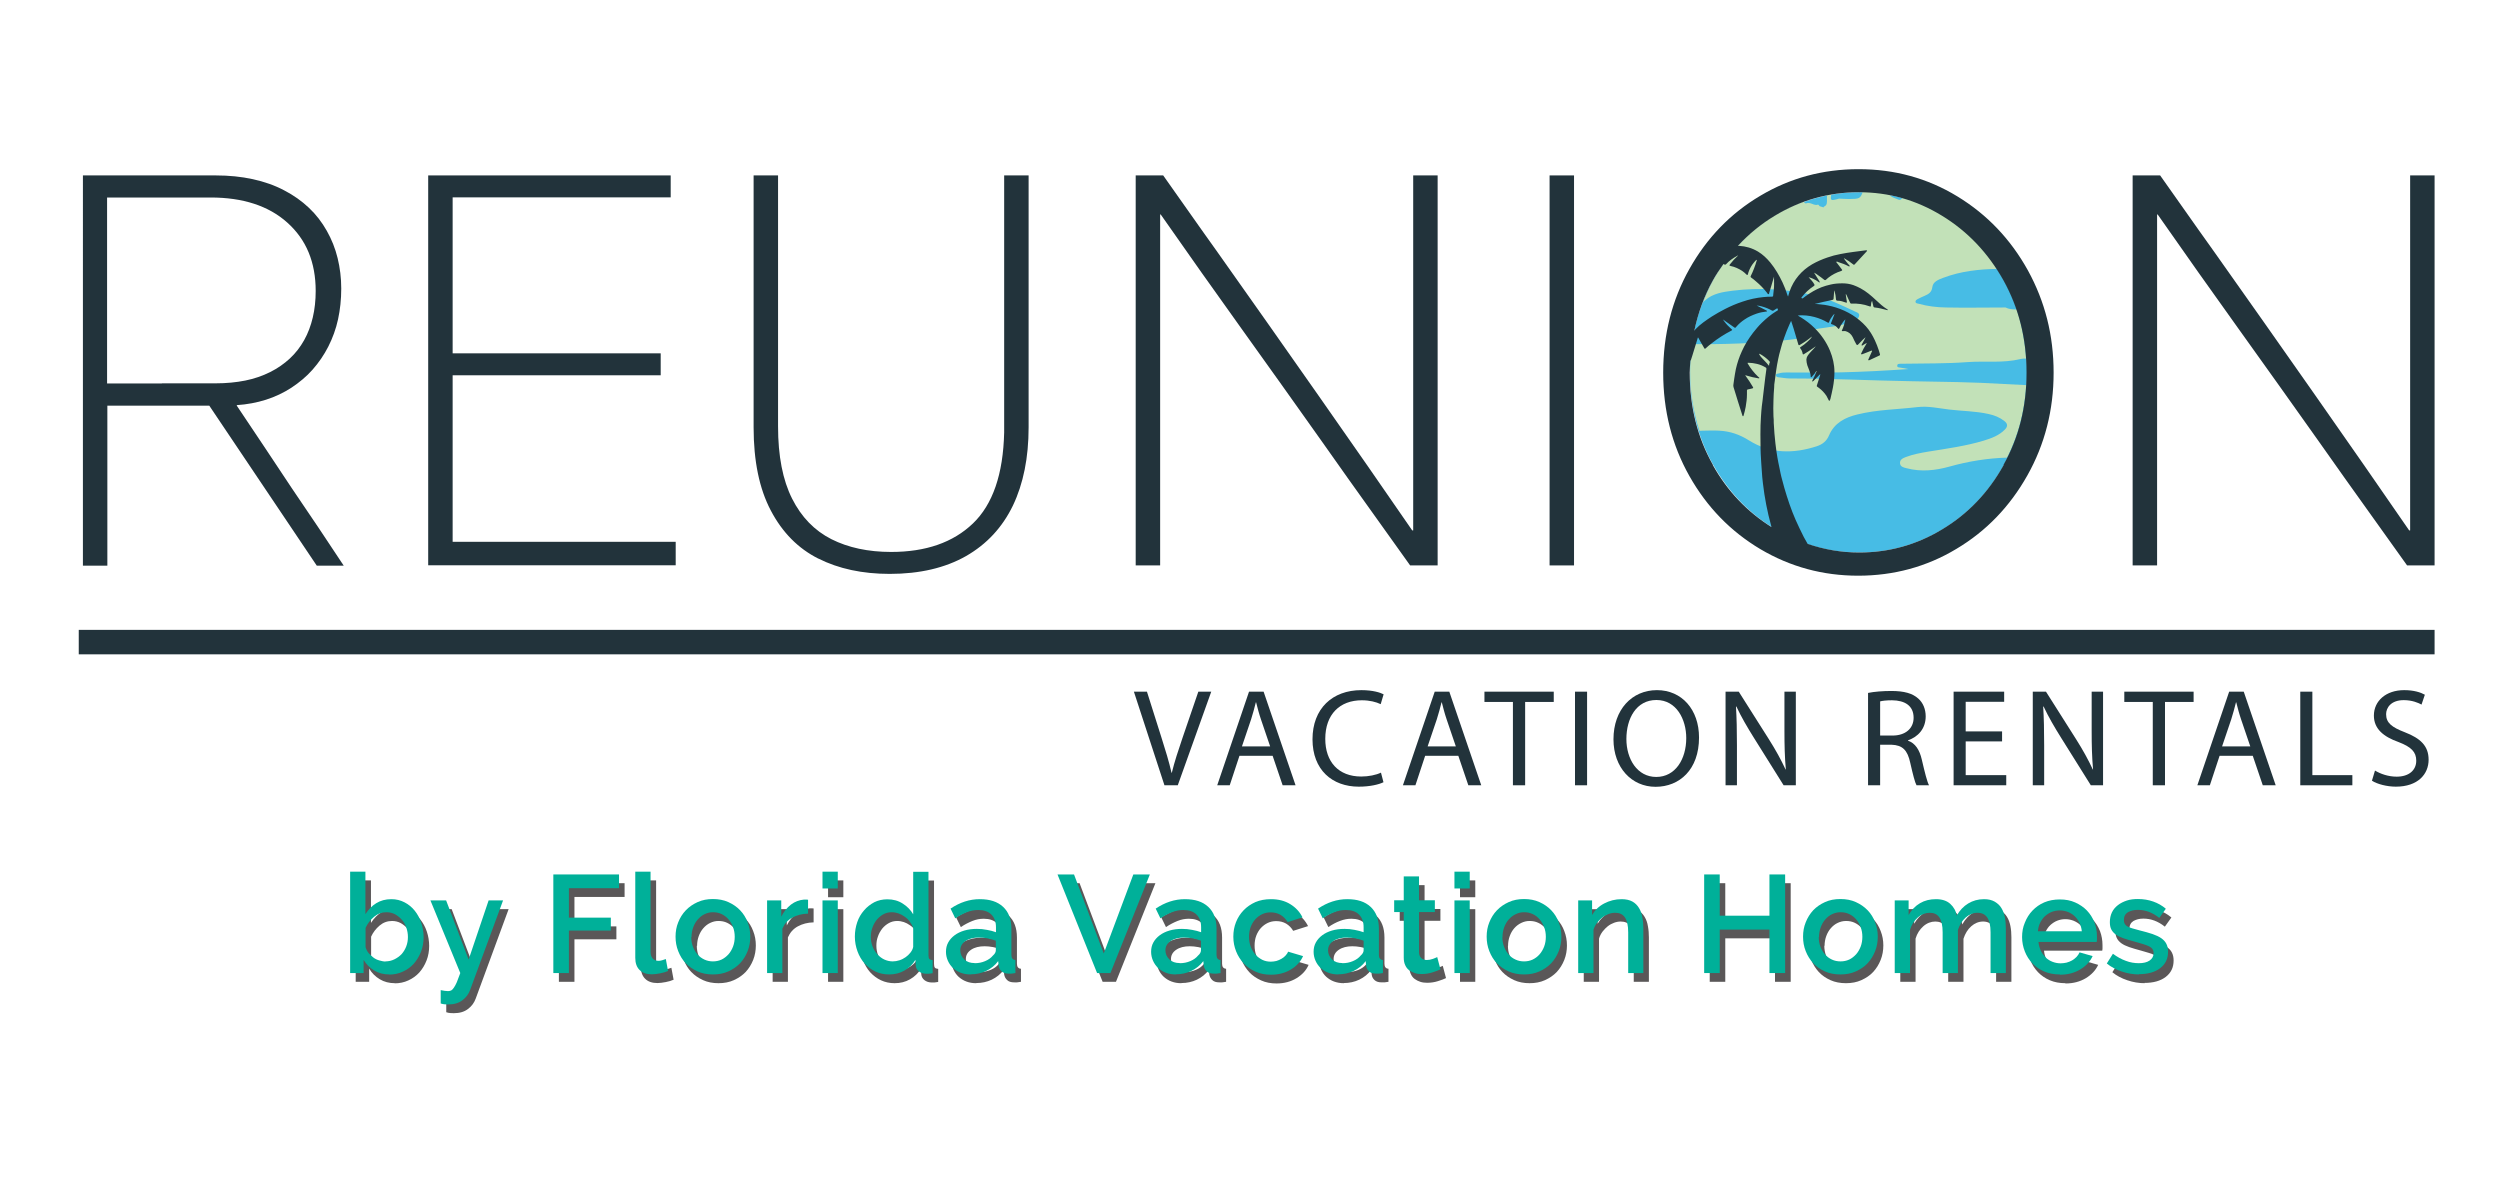 <?xml version="1.0" encoding="UTF-8"?>
<svg id="Layer_1" xmlns="http://www.w3.org/2000/svg" viewBox="0 0 180 86.4">
  <defs>
    <style>
      .cls-1 {
        fill: #00b099;
      }

      .cls-2 {
        fill: #47bce5;
      }

      .cls-3 {
        fill: #c2e1b8;
      }

      .cls-4 {
        fill: #231f20;
      }

      .cls-5 {
        fill: #22333b;
      }

      .cls-6 {
        opacity: .75;
      }
    </style>
  </defs>
  <g id="Reunion">
    <path class="cls-5" d="M5.95,12.63h9.58c.96,0,1.85.09,2.67.27s1.57.44,2.25.8c.68.35,1.27.77,1.79,1.26s.94,1.04,1.29,1.66c.35.62.61,1.27.78,1.97s.26,1.42.26,2.19-.08,1.52-.23,2.21-.39,1.35-.7,1.96c-.31.61-.69,1.16-1.13,1.66s-.95.92-1.52,1.3c-.57.37-1.18.66-1.84.87s-1.36.34-2.1.39v.04c.66.98,1.32,1.97,1.98,2.96s1.32,1.98,1.98,2.98c.67.98,1.32,1.94,1.94,2.87s1.22,1.83,1.8,2.71h-1.94l-3.87-5.76-3.87-5.76h-7.34v11.52h-1.76V12.63ZM11.66,27.6h3.87c.77,0,1.48-.07,2.13-.2s1.25-.34,1.79-.61c.54-.27,1.01-.6,1.42-.98s.75-.82,1.03-1.32c.28-.5.48-1.04.62-1.63s.21-1.23.21-1.91c0-1.03-.17-1.96-.51-2.78s-.85-1.53-1.53-2.14c-.68-.61-1.48-1.06-2.4-1.36s-1.96-.45-3.13-.45h-7.45v13.39h3.94Z"/>
    <path class="cls-5" d="M30.83,12.63h17.46v1.58h-15.7v11.23h14.98v1.58h-14.98v11.99h16.06v1.69h-17.82V12.63Z"/>
    <path class="cls-5" d="M58.92,40.22c-1.45-.73-2.59-1.88-3.42-3.46-.83-1.57-1.24-3.57-1.24-5.99V12.63h1.76v18.07c0,2.14.34,3.87,1.01,5.2s1.61,2.3,2.83,2.92c1.21.61,2.65.92,4.3.92,2.5,0,4.46-.68,5.89-2.05,1.43-1.37,2.18-3.55,2.25-6.55V12.63h1.76v18.14c0,2.18-.38,4.06-1.13,5.63-.76,1.57-1.88,2.78-3.38,3.64-1.5.85-3.33,1.28-5.49,1.28-1.97,0-3.68-.37-5.13-1.1Z"/>
    <path class="cls-5" d="M81.77,12.63h1.98c2.35,3.34,3.66,5.18,3.92,5.54,2.33,3.29,4.74,6.71,7.24,10.28,2.5,3.56,4.75,6.81,6.77,9.74h.07V12.63h1.76v28.08h-1.98c-1.44-2.02-2.51-3.51-3.2-4.48-.7-.97-1.74-2.44-3.13-4.41-1.92-2.71-3.85-5.42-5.8-8.14s-3.89-5.46-5.83-8.24h-.04v25.27h-1.76V12.63Z"/>
    <path class="cls-5" d="M111.57,12.63h1.76v28.08h-1.76V12.63Z"/>
    <path class="cls-2" d="M139.86,15.53c-1.85-1.13-3.84-1.69-5.98-1.69s-4.18.56-6.05,1.69-3.37,2.68-4.48,4.66c-1.12,1.98-1.67,4.19-1.67,6.64s.56,4.66,1.67,6.64c1.12,1.98,2.61,3.53,4.48,4.64s3.89,1.67,6.05,1.67,4.13-.56,5.98-1.67c1.85-1.12,3.32-2.66,4.43-4.64,1.1-1.98,1.66-4.19,1.66-6.64s-.55-4.66-1.66-6.64c-1.1-1.98-2.58-3.53-4.43-4.66Z"/>
    <path class="cls-3" d="M138.14,21.5c.13-.07.27-.13.41-.19.29-.13.53-.24.58-.65.05-.38.44-.53.79-.66,1.27-.48,2.59-.62,3.92-.64-1.04-1.62-2.35-2.93-3.95-3.91-.92-.56-1.88-.99-2.88-1.27,0,0,0,.02,0,.03-.18.21-.2.23-.48.1-.17-.08-.42-.12-.47-.32-.63-.12-1.27-.2-1.93-.21-.18.54-.27.54-1,.55-.24,0-.48-.02-.72-.03-.09.02-.17.06-.26.07-.21.04-.39.11-.31-.28,0-.04,0-.08,0-.12-.1.02-.2.04-.3.06,0,.11,0,.21,0,.32,0,.22.03.43-.22.53-.02.06-.05.07-.09.03-.07-.02-.14-.04-.21-.06h0s-.08-.08-.11-.12c-.3.12-.54-.21-.86-.09-.08.03-.14-.04-.18-.13-.68.26-1.36.55-2,.94-1.87,1.13-3.37,2.68-4.48,4.66-.31.54-.56,1.11-.78,1.68.04-.05.08-.1.15-.16.57-.51,1.3-.61,2-.7,1.97-.24,3.94-.12,5.87.34,1.03.24,1.98.72,2.93,1.16.12.06.32.1.3.29-.02.19-.18.31-.35.38-.81.35-1.69.43-2.55.56-.53.08-1.06.23-1.59.34.27.24.54.13.79.16,0,.04,0,.08,0,.12-.55.08-1.1.17-1.66.22-2.22.23-4.44.3-6.67.28-.08.64-.14,1.29-.14,1.96,0,1.52.24,2.94.67,4.28.07,0,.15-.01.22-.01.4,0,.8-.03,1.21,0,.78.04,1.47.28,2.12.69,1.56.98,3.21.98,4.9.43.4-.13.71-.37.88-.78.38-.9,1.17-1.3,2.05-1.51,1.42-.35,2.89-.36,4.33-.53.77-.09,1.53.09,2.29.18.94.11,1.89.11,2.82.32.42.09.8.24,1.14.51.23.18.26.38.03.61-.42.43-.96.62-1.5.79-1.32.4-2.68.58-4.03.8-.54.09-1.07.19-1.58.38-.21.08-.46.18-.44.45.01.25.25.31.46.36,1.05.28,2.09.17,3.12-.12,1.36-.38,2.73-.6,4.13-.64.81-1.59,1.27-3.33,1.38-5.22-.53-.02-1.06-.05-1.59-.08-2.21-.14-4.42-.16-6.63-.2-2.94-.05-5.87-.2-8.81-.2-.25,0-.51-.05-.76-.08-.11-.01-.23-.02-.23-.16,0-.12.13-.1.2-.12.17-.06.35-.07.53-.07,1.32,0,2.65.02,3.97-.01,1.61-.04,3.21-.12,4.82-.24-.19-.04-.37-.07-.56-.1-.1-.02-.24,0-.23-.15.01-.14.15-.12.25-.13.05,0,.09,0,.14,0,1.57-.03,3.14,0,4.7-.12,1.26-.09,2.53.09,3.78-.22.14-.03.28-.04.41-.03-.08-1.24-.3-2.42-.68-3.54-.02,0-.04,0-.06,0-.26,0-.51-.02-.74-.14-1.43,0-2.86.03-4.3,0-.66-.01-1.32-.09-1.96-.27-.08-.02-.2-.02-.22-.12-.03-.12.09-.18.18-.23Z"/>
    <path class="cls-5" d="M146.01,19.47c-1.24-2.24-2.93-4.02-5.08-5.33-2.15-1.31-4.52-1.96-7.11-1.96s-4.93.64-7.07,1.91c-2.15,1.27-3.85,3.03-5.11,5.27s-1.89,4.73-1.89,7.47.63,5.22,1.89,7.45c1.26,2.23,2.96,3.98,5.11,5.26,2.15,1.27,4.49,1.91,7.04,1.91s4.93-.64,7.07-1.93c2.15-1.28,3.85-3.05,5.11-5.29,1.26-2.24,1.89-4.71,1.89-7.4s-.62-5.12-1.85-7.36ZM124.15,19.04c.05.03.09.02.13-.02.23-.25.5-.44.8-.6.02-.01.04-.02.06-.03,0,.02,0,.03-.02.03-.21.19-.39.39-.56.61-.06.07-.05.1.04.12.3.06.58.19.83.35.12.08.22.17.32.27.05.05.08.04.1-.03.01-.05.02-.09.04-.14.09-.26.22-.5.4-.71.06-.07.11-.14.2-.19,0,.02,0,.03,0,.04-.06.21-.13.42-.21.62-.06.17-.14.33-.22.5-.03.05-.02.1.03.13.12.08.23.17.34.27.3.25.57.53.81.84.02.03.04.09.09.08.05,0,.05-.07.06-.11.11-.38.23-.76.34-1.15,0,.02,0,.05,0,.07,0,.3.02.6-.02.9-.02.12-.03.24-.04.36,0,.1-.02.11-.12.11-.19,0-.39.01-.58.03-.52.05-1.02.16-1.51.33-.43.14-.85.32-1.26.53-.32.17-.64.34-.95.54-.42.28-.83.55-1.18.92-.03.03-.05.07-.08.11.27-1.28.71-2.5,1.34-3.63.23-.42.49-.8.76-1.18.02,0,.04.02.06.03ZM123.33,33.47c-1.12-1.98-1.67-4.19-1.67-6.64,0-.3.03-.58.05-.87.03,0,.03-.03.04-.05.03-.09.06-.19.09-.28.13-.42.26-.85.39-1.27,0-.02,0-.05.03-.05.03,0,.03.03.04.05.13.23.27.47.4.7.03.06.06.07.11.02.14-.13.28-.25.43-.36.44-.35.91-.65,1.41-.91.08-.04.09-.06.01-.12-.19-.17-.37-.35-.52-.56-.03-.04-.06-.09-.09-.13.28.19.54.38.81.57.05.04.08.04.12,0,.01-.02.03-.03.04-.05.17-.2.37-.37.58-.51.27-.19.57-.32.88-.43.23-.08.46-.12.7-.15.02,0,.04,0,.05-.02,0-.03-.02-.04-.04-.05-.15-.08-.3-.15-.45-.23-.09-.04-.18-.09-.26-.13.12,0,.24.03.36.06.26.07.51.17.74.3.04.02.07.02.11,0,.06-.04.12-.08.19-.12.1-.06.1-.06.13.06,0,.03,0,.04-.02.05-.04.03-.09.05-.13.08-.37.23-.7.51-1.01.81-.23.22-.43.47-.63.72-.32.42-.6.86-.81,1.34-.19.41-.33.84-.43,1.28-.05.23-.08.47-.12.71-.02.12-.03.24-.05.36-.01.07-.02.14,0,.21.11.35.21.69.32,1.04.11.34.21.67.32,1.01,0,.02.01.05.04.06.04,0,.04-.03.05-.06.06-.2.11-.41.15-.62.05-.29.09-.59.09-.89,0-.1,0-.19,0-.29,0-.04.02-.06.06-.07.1-.02.21-.04.31-.07.09-.02.1-.04.05-.12-.16-.27-.33-.54-.52-.79,0-.01-.03-.02-.02-.04.04,0,.08.02.12.03.27.08.55.15.83.19.02,0,.05.01.06-.01.01-.03,0-.04-.03-.06-.02-.02-.04-.03-.06-.05-.29-.28-.54-.59-.74-.94-.03-.05-.02-.06.04-.06.21,0,.41.03.62.08.22.05.43.14.63.26.05.03.06.06.05.12-.03.2-.05.4-.08.59-.05.42-.1.84-.15,1.26-.03.27-.06.55-.1.82-.03.24-.04.48-.06.73-.03.43-.04.86-.04,1.29,0,.35,0,.7.01,1.04,0,.12,0,.24.01.35.03.42.04.84.08,1.26.02.29.04.59.08.88.06.52.14,1.04.24,1.55.1.5.21,1,.35,1.49.01.04.02.08.03.11-1.75-1.1-3.17-2.58-4.23-4.47ZM127.4,26.14c-.01.06-.03.12-.03.2-.07-.08-.12-.14-.17-.2-.13-.15-.28-.28-.41-.44-.05-.06-.09-.12-.12-.18,0-.01-.02-.03,0-.04.01-.02.03,0,.04,0,.25.14.48.31.68.52.04.04.04.09.03.14ZM144.27,33.47c-1.1,1.98-2.58,3.53-4.43,4.64-1.85,1.12-3.84,1.67-5.98,1.67-1.29,0-2.53-.22-3.71-.62-.09-.17-.19-.33-.28-.5-.21-.41-.4-.82-.59-1.24-.16-.37-.31-.75-.44-1.13-.13-.39-.26-.77-.37-1.17-.07-.26-.14-.52-.21-.78-.05-.18-.08-.37-.12-.56-.03-.16-.07-.32-.1-.48-.02-.13-.05-.25-.07-.38-.02-.15-.04-.3-.07-.45-.03-.18-.05-.37-.07-.55-.02-.24-.05-.47-.07-.71-.02-.25-.04-.51-.05-.76,0-.16,0-.31-.02-.47-.02-.39-.01-.77,0-1.16,0-.31.03-.61.05-.92,0-.15.01-.3.04-.44.04-.25.06-.51.1-.76.04-.28.09-.57.15-.85.04-.22.1-.43.16-.65.07-.3.17-.59.27-.88.11-.33.24-.64.38-.96.04-.08.08-.16.12-.26.02.08.04.13.06.18.08.25.16.49.23.74.08.26.15.52.23.78.02.06.05.07.1.04.23-.14.46-.28.67-.45.07-.06.15-.11.22-.16-.09.15-.21.27-.34.38-.15.14-.31.27-.49.38-.04.02-.05.05-.02.09.09.11.15.24.17.38.01.06.05.07.09.04.22-.14.45-.27.66-.43.06-.04.11-.08.17-.12,0,0,0,0,.01.01-.06.07-.12.14-.19.21-.14.15-.28.29-.39.46-.05.08-.07.16-.08.26,0,.14.03.28.07.42.09.27.24.52.24.81,0,.02,0,.03.02.04.02,0,.03,0,.05-.02.12-.13.24-.26.33-.42,0,0,0-.02.03-.01-.05.12-.09.25-.15.37-.05.11-.1.21-.16.32,0,.02-.03.04,0,.06.02.02.04,0,.06-.02,0,0,.02-.01.03-.02.14-.16.29-.29.43-.44.01-.01.02-.03.05-.03,0,.01,0,.02,0,.03-.07.21-.14.42-.2.63-.06.22-.11.17.09.31.22.16.41.36.56.59.06.1.1.21.16.31.01.02.02.04.05.03.03,0,.03-.02.04-.04,0-.03.02-.06.03-.09.06-.27.13-.54.18-.82.07-.37.11-.74.11-1.12,0-.53-.12-1.04-.32-1.53-.26-.62-.64-1.17-1.12-1.64-.29-.29-.61-.53-.96-.75-.08-.05-.16-.08-.23-.15.41-.03.8.01,1.18.11.34.09.66.22.96.4.06.03.09.02.11-.04.05-.16.14-.3.24-.43.04-.05.08-.11.14-.15,0,.03,0,.05-.02.08-.07.19-.14.38-.22.57-.02.05-.01.08.04.09.19.05.34.16.46.31.04.05.07.04.09-.01.06-.13.13-.26.21-.37.06-.1.14-.19.22-.27,0,.01,0,.02,0,.03-.05.25-.12.5-.23.73-.01.02-.03.04-.01.07.02.02.05.01.07.01.06,0,.13-.01.19,0,.24.07.41.22.52.44.08.17.15.34.25.5.05.08.07.08.14.02.11-.11.22-.23.33-.34.06-.06.13-.12.2-.18-.06.13-.12.25-.19.37-.03.05-.06.11-.09.16,0,.02-.02.04,0,.06.02.02.04,0,.06,0,.03-.01.05-.03.08-.05.07-.04.15-.09.22-.13,0,.04-.02.07-.04.1-.13.2-.24.41-.34.63-.01.02-.04.05-.01.08.03.03.06,0,.08,0,.21-.08.43-.16.64-.25.02,0,.04-.02.05,0,.02.02,0,.03,0,.05-.08.19-.16.37-.25.56-.01.02-.03.05,0,.07.02.03.05,0,.07,0,.24-.11.49-.23.73-.34.03-.01.04-.04.03-.08-.03-.09-.05-.18-.08-.27-.08-.25-.18-.5-.29-.74-.17-.36-.37-.7-.64-1-.29-.32-.62-.59-.98-.82-.37-.23-.77-.41-1.18-.54-.19-.06-.39-.11-.59-.15-.16-.03-.32-.06-.48-.07-.15-.01-.29-.04-.44-.03,0,0,0-.01,0-.01.41-.1.82-.2,1.23-.28.09-.02.11-.04.11-.13.01-.16.03-.32.04-.49,0-.02,0-.05,0-.07.02.02.02.04.03.05.05.19.09.38.1.58,0,.08.05.11.12.11.2,0,.39.06.58.13.02,0,.05.03.08,0,.02-.02,0-.05,0-.08-.02-.15-.05-.31-.07-.46,0-.03,0-.06,0-.08.02.02.03.04.04.06.09.19.18.39.27.58.02.04.05.07.1.06.44-.02.87.04,1.28.19.1.04.11.03.12-.08,0-.1.02-.21.08-.31.03.13.06.25.09.38.01.07.05.1.12.1.29.03.57.11.85.18.03,0,.06.03.07,0,.02-.03-.03-.04-.05-.06,0,0,0,0,0,0-.3-.18-.55-.42-.81-.66-.34-.32-.69-.62-1.1-.84-.17-.09-.34-.17-.51-.23-.26-.09-.52-.13-.79-.13-.29,0-.59.02-.87.09-.22.05-.43.11-.64.19-.41.16-.78.38-1.14.64-.07.05-.13.1-.2.15-.04.03-.07.01-.1-.01-.02-.02,0-.04.01-.06.25-.32.54-.59.88-.81.05-.04.06-.07.03-.12-.06-.1-.12-.2-.2-.28-.07-.07-.13-.15-.21-.23.12.03.21.06.3.1.16.07.31.16.44.26.02.01.03.03.05.02.02-.02,0-.04,0-.06,0-.01,0-.02-.01-.03-.08-.13-.16-.25-.24-.38-.05-.08-.1-.16-.15-.24.11.05.21.12.3.19.15.1.3.22.44.33.04.03.07.03.11,0,.05-.05.11-.1.17-.15.28-.22.59-.38.93-.49.09-.03.1-.06.04-.13-.1-.13-.21-.27-.31-.41-.03-.04-.09-.08-.07-.12.03-.04.09,0,.13.02.26.08.51.17.75.3.02.01.05.03.07,0,.02-.03,0-.05-.02-.07-.08-.08-.15-.17-.22-.26-.06-.08-.12-.15-.17-.24.01,0,.02,0,.02,0,.01,0,.03,0,.04.02.21.12.41.25.59.4.07.06.08.06.14,0,.28-.31.57-.61.85-.92.02-.02.04-.04.02-.06-.02-.03-.04-.02-.07-.02-.31.04-.62.08-.92.12-.31.04-.61.09-.92.15-.32.06-.63.14-.94.25-.38.13-.75.29-1.1.49-.37.22-.69.48-.97.81-.29.34-.5.72-.65,1.14-.04.12-.07.24-.11.37-.02-.03-.03-.06-.04-.09-.1-.32-.22-.63-.36-.93-.24-.5-.52-.99-.88-1.43-.26-.31-.54-.58-.89-.79-.42-.25-.87-.38-1.35-.41-.03,0-.06,0-.09,0,.78-.84,1.66-1.57,2.66-2.17,1.87-1.13,3.89-1.69,6.05-1.69s4.13.56,5.98,1.69c1.85,1.13,3.32,2.68,4.43,4.66,1.1,1.98,1.66,4.19,1.66,6.64s-.55,4.66-1.66,6.64Z"/>
    <path class="cls-5" d="M153.55,12.63h1.98c2.35,3.34,3.66,5.18,3.92,5.54,2.33,3.29,4.74,6.71,7.24,10.28,2.5,3.56,4.75,6.81,6.77,9.74h.07V12.63h1.76v28.08h-1.98c-1.44-2.02-2.51-3.51-3.2-4.48-.7-.97-1.74-2.44-3.13-4.41-1.92-2.71-3.85-5.42-5.8-8.14s-3.89-5.46-5.83-8.24h-.04v25.27h-1.76V12.63Z"/>
    <path id="Underline" class="cls-5" d="M5.67,47.11v-.88s0-.88,0-.88h84.81s84.81,0,84.81,0v.88s0,.88,0,.88h-84.81s-84.81,0-84.81,0Z"/>
  </g>
  <g id="Shadow" class="cls-6">
    <path class="cls-4" d="M28.43,70.79c-.4,0-.76-.09-1.08-.28-.32-.19-.58-.45-.77-.77v.95h-.97v-7.3h1.1v3.06c.21-.33.47-.6.78-.79s.67-.29,1.09-.29c.35,0,.66.08.95.23.29.15.53.35.73.6.2.25.36.54.47.87.11.33.17.67.17,1.04s-.06.72-.19,1.05c-.13.33-.3.61-.52.86-.22.24-.48.43-.79.57-.3.14-.63.21-.98.21ZM28.14,69.85c.24,0,.46-.05.66-.15.2-.1.37-.22.52-.38.14-.16.25-.34.33-.55.08-.21.12-.43.12-.67s-.04-.46-.11-.67-.18-.41-.32-.57-.3-.29-.49-.4c-.19-.1-.4-.15-.62-.15-.34,0-.64.11-.9.33-.26.22-.47.49-.61.8v1.38c.04.15.11.29.21.42.1.12.22.23.35.33s.28.17.43.21.3.08.44.08Z"/>
    <path class="cls-4" d="M32.13,71.92c.1.02.2.04.29.05.1.01.18.02.24.02.09,0,.16-.02.23-.05.06-.04.13-.1.19-.2.07-.09.13-.22.21-.39.07-.17.15-.39.25-.66l-2.15-5.23h1.13l1.62,4.26,1.44-4.26h1.04l-2.37,6.44c-.11.3-.29.55-.56.75-.26.2-.6.3-1.02.3-.08,0-.16,0-.25-.01-.09,0-.18-.03-.29-.06v-.96Z"/>
    <path class="cls-4" d="M40.24,70.69v-7.1h4.73v.99h-3.61v2.12h3.02v.93h-3.02v3.06h-1.12Z"/>
    <path class="cls-4" d="M46.14,63.39h1.1v5.79c0,.19.05.34.15.46.1.11.24.17.42.17.07,0,.16-.01.26-.04.1-.03.19-.06.27-.09l.16.86c-.16.07-.35.13-.57.17-.22.04-.42.07-.59.07-.38,0-.68-.1-.89-.31-.21-.21-.31-.5-.31-.88v-6.19Z"/>
    <path class="cls-4" d="M51.73,70.79c-.41,0-.78-.07-1.11-.22s-.61-.34-.85-.59-.41-.54-.54-.87c-.13-.33-.19-.67-.19-1.04s.06-.71.19-1.03c.13-.33.31-.62.55-.87.24-.25.52-.44.85-.59.33-.15.7-.22,1.1-.22s.78.07,1.11.22c.33.15.61.34.85.59.24.25.42.54.54.87.13.33.19.67.19,1.03s-.06.71-.19,1.04c-.13.33-.31.62-.54.87-.24.25-.52.44-.85.59-.33.15-.7.22-1.11.22ZM50.17,68.09c0,.25.04.49.12.7.08.21.19.4.33.56.14.16.31.28.5.37.19.09.4.13.61.13s.43-.04.62-.13c.19-.09.35-.22.5-.38.14-.16.25-.35.33-.56.08-.21.12-.45.12-.7s-.04-.48-.12-.69c-.08-.22-.19-.41-.33-.57-.14-.16-.31-.29-.5-.38s-.4-.13-.62-.13-.41.05-.6.14c-.19.09-.35.22-.49.38-.14.16-.25.35-.33.57-.08.22-.12.45-.12.7Z"/>
    <path class="cls-4" d="M58.58,66.41c-.43.01-.81.11-1.14.29-.33.18-.56.45-.71.79v3.2h-1.1v-5.23h1.02v1.17c.18-.36.42-.65.7-.87.29-.22.6-.33.94-.36h.17s.08,0,.12.01v.99Z"/>
    <path class="cls-4" d="M59.62,64.6v-1.21h1.1v1.21h-1.1ZM59.62,70.69v-5.23h1.1v5.23h-1.1Z"/>
    <path class="cls-4" d="M64.41,70.79c-.35,0-.68-.07-.98-.21-.3-.14-.56-.34-.78-.58-.22-.25-.39-.54-.51-.87-.12-.33-.19-.68-.19-1.06s.06-.71.17-1.04.28-.61.49-.85c.21-.25.46-.44.74-.59.28-.14.6-.21.94-.21.42,0,.79.1,1.11.31.32.2.57.46.75.77v-3.06h1.1v6c0,.13.02.22.06.27.04.05.12.08.24.09v.94c-.11.02-.21.03-.28.04-.07,0-.13,0-.17,0-.22,0-.4-.06-.54-.17s-.22-.26-.23-.44l-.02-.39c-.19.33-.46.58-.79.77s-.7.28-1.11.28ZM64.68,69.85c.16,0,.32-.03.48-.08s.31-.13.44-.22c.13-.09.25-.2.35-.33.1-.13.17-.26.2-.41v-1.37c-.06-.17-.15-.32-.25-.46s-.23-.26-.38-.36c-.14-.1-.29-.18-.44-.23-.16-.05-.31-.08-.48-.08-.22,0-.42.05-.6.15-.18.1-.34.23-.48.4-.13.17-.24.36-.31.57-.08.21-.11.43-.11.66,0,.24.04.47.12.68.08.21.2.4.34.56.15.16.31.29.5.38.19.09.4.14.62.14Z"/>
    <path class="cls-4" d="M70.28,70.79c-.25,0-.49-.04-.7-.12-.22-.08-.4-.2-.56-.34-.16-.15-.28-.32-.37-.52-.09-.2-.14-.42-.14-.65,0-.25.05-.47.16-.67s.26-.37.46-.52c.2-.15.43-.26.7-.34s.57-.12.9-.12c.25,0,.49.02.73.07.24.04.46.1.65.17v-.36c0-.39-.11-.69-.33-.91-.22-.22-.54-.33-.95-.33-.28,0-.55.05-.82.16s-.55.25-.83.44l-.34-.7c.67-.45,1.37-.68,2.1-.68s1.28.18,1.68.55c.4.37.6.89.6,1.58v1.89c0,.23.1.35.29.36v.94c-.11.02-.2.03-.27.04s-.15,0-.23,0c-.21,0-.38-.05-.49-.16-.12-.11-.19-.24-.22-.41l-.03-.33c-.23.31-.52.54-.87.71-.34.16-.71.24-1.1.24ZM70.58,69.98c.27,0,.52-.05.75-.15.24-.1.42-.23.56-.4.14-.12.21-.25.21-.38v-.69c-.19-.07-.39-.13-.6-.17s-.42-.06-.61-.06c-.39,0-.72.08-.97.25s-.38.39-.38.67c0,.26.1.48.29.66s.44.26.74.26Z"/>
    <path class="cls-4" d="M77.73,63.59l2.14,5.69,2.13-5.69h1.19l-2.84,7.1h-.96l-2.85-7.1h1.19Z"/>
    <path class="cls-4" d="M85.05,70.79c-.25,0-.49-.04-.7-.12-.22-.08-.4-.2-.56-.34-.16-.15-.28-.32-.37-.52-.09-.2-.14-.42-.14-.65,0-.25.05-.47.16-.67s.26-.37.46-.52c.2-.15.43-.26.7-.34s.57-.12.9-.12c.25,0,.49.02.73.07.24.04.46.1.65.17v-.36c0-.39-.11-.69-.33-.91-.22-.22-.54-.33-.95-.33-.28,0-.55.05-.82.16s-.55.25-.83.44l-.34-.7c.67-.45,1.37-.68,2.1-.68s1.28.18,1.68.55c.4.37.6.89.6,1.58v1.89c0,.23.1.35.29.36v.94c-.11.02-.2.03-.27.04s-.15,0-.23,0c-.21,0-.38-.05-.49-.16-.12-.11-.19-.24-.22-.41l-.03-.33c-.23.31-.52.54-.87.71-.34.16-.71.24-1.1.24ZM85.35,69.98c.27,0,.52-.05.75-.15.24-.1.42-.23.56-.4.14-.12.21-.25.21-.38v-.69c-.19-.07-.39-.13-.6-.17s-.42-.06-.61-.06c-.39,0-.72.08-.97.25s-.38.39-.38.67c0,.26.1.48.29.66s.44.26.74.26Z"/>
    <path class="cls-4" d="M89.2,68.07c0-.37.06-.71.19-1.04.13-.33.31-.61.55-.86.24-.25.52-.44.85-.59.33-.14.71-.21,1.12-.21.54,0,1,.12,1.39.36.39.24.68.55.88.95l-1.07.34c-.13-.22-.3-.39-.51-.52-.21-.12-.45-.18-.71-.18-.22,0-.42.04-.61.13s-.35.21-.5.37c-.14.16-.25.34-.33.55-.08.21-.12.45-.12.71s.04.49.12.71c.08.22.2.41.34.57.14.16.31.28.5.38.19.09.39.13.61.13.13,0,.27-.02.4-.05.13-.04.25-.09.37-.16s.21-.14.29-.23c.08-.09.15-.18.18-.28l1.08.32c-.17.39-.46.71-.87.96-.41.25-.89.38-1.44.38-.41,0-.78-.07-1.11-.22s-.62-.34-.85-.59-.42-.54-.55-.87c-.13-.33-.2-.67-.2-1.04Z"/>
    <path class="cls-4" d="M96.76,70.79c-.25,0-.49-.04-.71-.12-.22-.08-.4-.2-.56-.34-.16-.15-.28-.32-.37-.52-.09-.2-.14-.42-.14-.65,0-.25.05-.47.16-.67s.26-.37.46-.52c.2-.15.43-.26.7-.34.27-.08.57-.12.9-.12.25,0,.49.02.73.07s.46.1.65.17v-.36c0-.39-.11-.69-.33-.91-.22-.22-.54-.33-.95-.33-.28,0-.55.05-.83.16-.27.1-.55.25-.83.44l-.34-.7c.67-.45,1.37-.68,2.1-.68s1.28.18,1.68.55c.4.37.6.89.6,1.58v1.89c0,.23.1.35.29.36v.94c-.11.02-.2.03-.28.04-.08,0-.15,0-.22,0-.21,0-.38-.05-.5-.16-.12-.11-.19-.24-.21-.41l-.03-.33c-.23.31-.52.54-.87.71-.34.16-.71.24-1.1.24ZM97.06,69.98c.27,0,.52-.05.75-.15.24-.1.42-.23.56-.4.14-.12.21-.25.21-.38v-.69c-.19-.07-.39-.13-.6-.17s-.42-.06-.61-.06c-.39,0-.72.08-.97.25s-.38.39-.38.67c0,.26.1.48.29.66s.44.26.74.26Z"/>
    <path class="cls-4" d="M104.12,70.42c-.14.07-.33.14-.58.22-.25.08-.51.12-.79.12-.17,0-.34-.02-.49-.07-.15-.05-.29-.12-.41-.21-.12-.09-.21-.21-.28-.37-.07-.15-.1-.33-.1-.54v-3.27h-.69v-.85h.69v-1.72h1.1v1.72h1.14v.85h-1.14v2.92c.01.19.07.32.18.41.1.08.23.12.38.12s.3-.03.44-.08c.14-.05.24-.1.31-.13l.23.87Z"/>
    <path class="cls-4" d="M105.12,64.6v-1.21h1.1v1.21h-1.1ZM105.12,70.69v-5.23h1.1v5.23h-1.1Z"/>
    <path class="cls-4" d="M110.13,70.79c-.41,0-.78-.07-1.11-.22s-.61-.34-.85-.59-.41-.54-.54-.87c-.13-.33-.19-.67-.19-1.04s.06-.71.19-1.03c.13-.33.31-.62.55-.87.24-.25.52-.44.85-.59s.7-.22,1.1-.22.78.07,1.11.22.61.34.85.59c.24.25.42.54.54.87.13.33.19.67.19,1.03s-.06.71-.19,1.04c-.13.33-.31.62-.54.87-.24.25-.52.44-.85.59s-.7.22-1.11.22ZM108.57,68.09c0,.25.04.49.12.7.08.21.19.4.33.56.14.16.3.28.5.37.19.09.39.13.61.13s.43-.04.62-.13c.19-.09.36-.22.5-.38.14-.16.25-.35.33-.56.08-.21.12-.45.12-.7s-.04-.48-.12-.69-.19-.41-.33-.57-.3-.29-.5-.38c-.19-.09-.39-.13-.62-.13s-.41.05-.6.14c-.19.09-.36.22-.5.38-.14.16-.25.35-.33.57s-.12.45-.12.7Z"/>
    <path class="cls-4" d="M118.73,70.69h-1.1v-2.93c0-.49-.08-.85-.24-1.08s-.39-.33-.7-.33c-.16,0-.32.03-.48.09s-.31.14-.45.25-.26.24-.38.39c-.11.15-.2.32-.25.5v3.11h-1.1v-5.23h1v1.05c.2-.35.49-.63.87-.83.38-.2.8-.31,1.26-.31.31,0,.57.06.77.17.2.11.36.27.48.47.12.2.2.42.24.68.05.26.07.53.07.81v3.19Z"/>
    <path class="cls-4" d="M128.93,63.59v7.1h-1.13v-3.13h-3.58v3.13h-1.12v-7.1h1.12v2.97h3.58v-2.97h1.13Z"/>
    <path class="cls-4" d="M132.91,70.79c-.41,0-.79-.07-1.12-.22s-.61-.34-.84-.59-.41-.54-.54-.87-.19-.67-.19-1.04.06-.71.19-1.03c.13-.33.31-.62.54-.87.24-.25.52-.44.85-.59.33-.15.7-.22,1.11-.22s.78.07,1.11.22c.33.15.61.34.85.59.24.25.42.54.54.87.13.33.19.67.19,1.03s-.06.71-.19,1.04-.31.62-.54.87-.52.44-.85.59c-.33.15-.7.22-1.11.22ZM131.35,68.09c0,.25.04.49.12.7.08.21.19.4.33.56.14.16.31.28.5.37.19.09.4.13.62.13s.42-.04.62-.13c.19-.09.35-.22.5-.38.14-.16.25-.35.33-.56.08-.21.12-.45.12-.7s-.04-.48-.12-.69c-.08-.22-.19-.41-.33-.57-.14-.16-.31-.29-.5-.38-.19-.09-.4-.13-.62-.13s-.42.05-.61.14c-.19.09-.35.22-.49.38-.14.16-.25.35-.33.57-.08.22-.12.45-.12.7Z"/>
    <path class="cls-4" d="M144.82,70.69h-1.1v-2.93c0-.49-.08-.84-.24-1.07s-.39-.34-.7-.34-.6.12-.85.34c-.26.23-.44.53-.56.9v3.1h-1.1v-2.93c0-.49-.08-.85-.24-1.08s-.39-.33-.69-.33-.6.11-.86.34-.45.52-.56.89v3.11h-1.1v-5.23h1v1.05c.21-.37.48-.65.82-.85.34-.2.72-.29,1.15-.29s.78.11,1.03.34c.25.23.41.51.46.85.22-.39.5-.68.83-.88.33-.2.71-.31,1.14-.31.31,0,.56.06.77.18.2.12.37.27.48.46.12.19.2.42.25.67.05.26.07.53.07.81v3.19Z"/>
    <path class="cls-4" d="M148.7,70.79c-.41,0-.78-.07-1.11-.21-.33-.14-.62-.34-.85-.58-.24-.25-.42-.53-.55-.86-.13-.33-.2-.67-.2-1.04s.06-.72.2-1.04c.13-.33.31-.62.55-.87.24-.25.52-.45.85-.59.33-.14.71-.21,1.12-.21s.78.07,1.11.22.61.34.84.58.41.53.54.85c.12.32.18.66.18,1.01,0,.08,0,.16,0,.23,0,.07-.01.13-.02.17h-4.19c.02.23.08.44.17.63s.21.35.35.49.31.24.49.31c.18.07.38.11.58.11.15,0,.29-.02.43-.05.14-.04.28-.09.4-.16.12-.07.23-.16.32-.25.09-.1.17-.21.22-.33l.94.27c-.18.39-.48.71-.89.96-.42.25-.9.38-1.46.38ZM150.29,67.68c-.02-.22-.08-.42-.17-.61s-.21-.34-.34-.47-.3-.23-.49-.31c-.19-.07-.38-.11-.59-.11s-.4.04-.58.11c-.18.07-.34.18-.49.31-.14.13-.25.29-.34.47s-.14.39-.16.61h3.16Z"/>
    <path class="cls-4" d="M154.42,70.79c-.42,0-.84-.07-1.25-.21-.42-.14-.78-.33-1.08-.58l.44-.7c.31.23.62.4.93.51.31.12.62.17.94.17s.58-.06.77-.19c.19-.13.29-.31.29-.54,0-.22-.11-.38-.32-.48-.21-.1-.55-.21-1-.33-.33-.09-.61-.17-.84-.25s-.42-.17-.57-.28c-.15-.11-.25-.23-.32-.37-.07-.14-.1-.31-.1-.51,0-.27.05-.5.15-.71.1-.21.25-.38.43-.52.18-.14.4-.25.64-.33s.51-.11.8-.11c.39,0,.76.06,1.1.18s.64.29.91.52l-.47.66c-.49-.39-1-.58-1.55-.58-.28,0-.51.06-.71.17-.19.12-.29.3-.29.56,0,.11.02.2.06.27s.1.14.19.19c.09.05.21.1.35.14.14.04.32.09.54.15.35.09.66.17.92.26.26.09.47.19.63.3.17.12.29.25.37.41s.12.34.12.57c0,.5-.19.89-.57,1.18s-.89.43-1.54.43Z"/>
  </g>
  <g id="By_Florida_Vacation_Homes">
    <path class="cls-1" d="M28.03,70.16c-.4,0-.76-.09-1.08-.28-.32-.19-.58-.45-.77-.77v.95h-.97v-7.3h1.1v3.06c.21-.33.47-.6.78-.79s.67-.29,1.09-.29c.35,0,.66.08.95.23.29.15.53.35.73.6.2.25.36.54.47.87.11.33.17.67.17,1.04s-.06.72-.19,1.05c-.13.33-.3.61-.52.86-.22.24-.48.43-.79.57-.3.14-.63.21-.98.21ZM27.74,69.22c.24,0,.46-.05.66-.15.2-.1.37-.22.52-.38.14-.16.25-.34.33-.55.08-.21.12-.43.12-.67s-.04-.46-.11-.67-.18-.41-.32-.57-.3-.29-.49-.4c-.19-.1-.4-.15-.62-.15-.34,0-.64.11-.9.33-.26.22-.47.49-.61.8v1.38c.04.15.11.29.21.42.1.12.22.23.35.33s.28.17.43.21.3.08.44.08Z"/>
    <path class="cls-1" d="M31.73,71.29c.1.02.2.04.29.05.1.01.18.02.24.02.09,0,.16-.02.23-.05.06-.04.13-.1.19-.2.07-.09.13-.22.21-.39.07-.17.15-.39.25-.66l-2.15-5.23h1.13l1.62,4.26,1.44-4.26h1.04l-2.37,6.44c-.11.3-.29.55-.56.75-.26.2-.6.3-1.02.3-.08,0-.16,0-.25-.01-.09,0-.18-.03-.29-.06v-.96Z"/>
    <path class="cls-1" d="M39.84,70.06v-7.1h4.73v.99h-3.61v2.12h3.02v.93h-3.02v3.06h-1.12Z"/>
    <path class="cls-1" d="M45.74,62.76h1.1v5.79c0,.19.05.34.15.46.1.11.24.17.42.17.07,0,.16-.01.26-.04.1-.03.19-.06.27-.09l.16.86c-.16.07-.35.13-.57.17-.22.04-.42.07-.59.07-.38,0-.68-.1-.89-.31-.21-.21-.31-.5-.31-.88v-6.19Z"/>
    <path class="cls-1" d="M51.33,70.16c-.41,0-.78-.07-1.11-.22s-.61-.34-.85-.59-.41-.54-.54-.87c-.13-.33-.19-.67-.19-1.04s.06-.71.19-1.03c.13-.33.31-.62.55-.87.24-.25.52-.44.85-.59.33-.15.7-.22,1.1-.22s.78.07,1.11.22c.33.15.61.34.85.59.24.25.42.54.54.87.13.33.19.67.19,1.03s-.06.71-.19,1.04c-.13.33-.31.62-.54.87-.24.25-.52.44-.85.59-.33.15-.7.22-1.11.22ZM49.77,67.46c0,.25.04.49.12.7.08.21.19.4.33.56.14.16.31.28.5.37.19.09.4.13.61.13s.43-.04.62-.13c.19-.09.35-.22.5-.38.14-.16.25-.35.33-.56.08-.21.12-.45.12-.7s-.04-.48-.12-.69c-.08-.22-.19-.41-.33-.57-.14-.16-.31-.29-.5-.38s-.4-.13-.62-.13-.41.05-.6.14c-.19.09-.35.22-.49.38-.14.16-.25.35-.33.57-.08.22-.12.45-.12.7Z"/>
    <path class="cls-1" d="M58.18,65.78c-.43.01-.81.11-1.14.29-.33.18-.56.45-.71.79v3.2h-1.1v-5.23h1.02v1.17c.18-.36.42-.65.7-.87.29-.22.6-.33.94-.36h.17s.08,0,.12.01v.99Z"/>
    <path class="cls-1" d="M59.22,63.97v-1.21h1.1v1.21h-1.1ZM59.22,70.06v-5.23h1.1v5.23h-1.1Z"/>
    <path class="cls-1" d="M64.01,70.16c-.35,0-.68-.07-.98-.21-.3-.14-.56-.34-.78-.58-.22-.25-.39-.54-.51-.87-.12-.33-.19-.68-.19-1.06s.06-.71.17-1.04.28-.61.49-.85c.21-.25.46-.44.74-.59.28-.14.6-.21.94-.21.42,0,.79.1,1.11.31.32.2.57.46.75.77v-3.06h1.1v6c0,.13.02.22.06.27.04.05.12.08.24.09v.94c-.11.02-.21.03-.28.04-.07,0-.13,0-.17,0-.22,0-.4-.06-.54-.17s-.22-.26-.23-.44l-.02-.39c-.19.33-.46.58-.79.77s-.7.28-1.11.28ZM64.28,69.22c.16,0,.32-.03.48-.08s.31-.13.44-.22c.13-.09.25-.2.35-.33.1-.13.17-.26.2-.41v-1.37c-.06-.17-.15-.32-.25-.46s-.23-.26-.38-.36c-.14-.1-.29-.18-.44-.23-.16-.05-.31-.08-.48-.08-.22,0-.42.05-.6.15-.18.1-.34.23-.48.4-.13.17-.24.36-.31.57-.08.21-.11.43-.11.66,0,.24.04.47.12.68.08.21.2.4.34.56.15.16.31.29.5.38.19.09.4.14.62.14Z"/>
    <path class="cls-1" d="M69.88,70.16c-.25,0-.49-.04-.7-.12-.22-.08-.4-.2-.56-.34-.16-.15-.28-.32-.37-.52-.09-.2-.14-.42-.14-.65,0-.25.05-.47.16-.67s.26-.37.46-.52c.2-.15.43-.26.7-.34s.57-.12.9-.12c.25,0,.49.02.73.07.24.04.46.1.65.17v-.36c0-.39-.11-.69-.33-.91-.22-.22-.54-.33-.95-.33-.28,0-.55.05-.82.16s-.55.25-.83.44l-.34-.7c.67-.45,1.37-.68,2.1-.68s1.28.18,1.68.55c.4.37.6.89.6,1.58v1.89c0,.23.1.35.29.36v.94c-.11.02-.2.03-.27.04s-.15,0-.23,0c-.21,0-.38-.05-.49-.16-.12-.11-.19-.24-.22-.41l-.03-.33c-.23.31-.52.54-.87.71-.34.16-.71.24-1.1.24ZM70.18,69.35c.27,0,.52-.05.75-.15.24-.1.42-.23.56-.4.14-.12.21-.25.21-.38v-.69c-.19-.07-.39-.13-.6-.17s-.42-.06-.61-.06c-.39,0-.72.08-.97.25s-.38.39-.38.67c0,.26.1.48.29.66s.44.26.74.26Z"/>
    <path class="cls-1" d="M77.33,62.96l2.14,5.69,2.13-5.69h1.19l-2.84,7.1h-.96l-2.85-7.1h1.19Z"/>
    <path class="cls-1" d="M84.65,70.16c-.25,0-.49-.04-.7-.12-.22-.08-.4-.2-.56-.34-.16-.15-.28-.32-.37-.52-.09-.2-.14-.42-.14-.65,0-.25.05-.47.16-.67s.26-.37.46-.52c.2-.15.43-.26.7-.34s.57-.12.9-.12c.25,0,.49.02.73.07.24.04.46.1.65.17v-.36c0-.39-.11-.69-.33-.91-.22-.22-.54-.33-.95-.33-.28,0-.55.05-.82.16s-.55.25-.83.44l-.34-.7c.67-.45,1.37-.68,2.1-.68s1.28.18,1.68.55c.4.37.6.89.6,1.58v1.89c0,.23.1.35.29.36v.94c-.11.02-.2.03-.27.04s-.15,0-.23,0c-.21,0-.38-.05-.49-.16-.12-.11-.19-.24-.22-.41l-.03-.33c-.23.31-.52.54-.87.71-.34.16-.71.24-1.1.24ZM84.95,69.35c.27,0,.52-.05.75-.15.24-.1.42-.23.56-.4.14-.12.21-.25.21-.38v-.69c-.19-.07-.39-.13-.6-.17s-.42-.06-.61-.06c-.39,0-.72.08-.97.25s-.38.39-.38.67c0,.26.1.48.29.66s.44.26.74.26Z"/>
    <path class="cls-1" d="M88.8,67.44c0-.37.06-.71.19-1.04.13-.33.31-.61.55-.86.24-.25.52-.44.85-.59.33-.14.71-.21,1.12-.21.54,0,1,.12,1.39.36.39.24.68.55.88.95l-1.07.34c-.13-.22-.3-.39-.51-.52-.21-.12-.45-.18-.71-.18-.22,0-.42.04-.61.13s-.35.21-.5.37c-.14.16-.25.34-.33.55-.08.21-.12.45-.12.71s.04.49.12.71c.08.22.2.41.34.57.14.16.31.28.5.38.19.09.39.13.61.13.13,0,.27-.02.4-.05.13-.04.25-.09.37-.16s.21-.14.29-.23c.08-.09.15-.18.18-.28l1.08.32c-.17.39-.46.71-.87.96-.41.25-.89.38-1.44.38-.41,0-.78-.07-1.11-.22s-.62-.34-.85-.59-.42-.54-.55-.87c-.13-.33-.2-.67-.2-1.04Z"/>
    <path class="cls-1" d="M96.36,70.16c-.25,0-.49-.04-.71-.12-.22-.08-.4-.2-.56-.34-.16-.15-.28-.32-.37-.52-.09-.2-.14-.42-.14-.65,0-.25.05-.47.16-.67s.26-.37.46-.52c.2-.15.43-.26.7-.34.27-.08.57-.12.9-.12.25,0,.49.02.73.07s.46.1.65.17v-.36c0-.39-.11-.69-.33-.91-.22-.22-.54-.33-.95-.33-.28,0-.55.05-.83.16-.27.1-.55.25-.83.44l-.34-.7c.67-.45,1.37-.68,2.1-.68s1.28.18,1.68.55c.4.37.6.89.6,1.58v1.89c0,.23.1.35.29.36v.94c-.11.02-.2.03-.28.04-.08,0-.15,0-.22,0-.21,0-.38-.05-.5-.16-.12-.11-.19-.24-.21-.41l-.03-.33c-.23.31-.52.54-.87.71-.34.16-.71.24-1.1.24ZM96.66,69.35c.27,0,.52-.05.75-.15.24-.1.42-.23.56-.4.14-.12.21-.25.21-.38v-.69c-.19-.07-.39-.13-.6-.17s-.42-.06-.61-.06c-.39,0-.72.08-.97.25s-.38.39-.38.67c0,.26.1.48.29.66s.44.26.74.26Z"/>
    <path class="cls-1" d="M103.72,69.79c-.14.07-.33.14-.58.22-.25.08-.51.12-.79.12-.17,0-.34-.02-.49-.07-.15-.05-.29-.12-.41-.21-.12-.09-.21-.21-.28-.37-.07-.15-.1-.33-.1-.54v-3.27h-.69v-.85h.69v-1.72h1.1v1.72h1.14v.85h-1.14v2.92c.01.19.07.32.18.41.1.08.23.12.38.12s.3-.03.44-.08c.14-.05.24-.1.31-.13l.23.87Z"/>
    <path class="cls-1" d="M104.72,63.97v-1.21h1.1v1.21h-1.1ZM104.72,70.06v-5.23h1.1v5.23h-1.1Z"/>
    <path class="cls-1" d="M109.73,70.16c-.41,0-.78-.07-1.11-.22s-.61-.34-.85-.59-.41-.54-.54-.87c-.13-.33-.19-.67-.19-1.04s.06-.71.19-1.03c.13-.33.31-.62.55-.87.24-.25.52-.44.85-.59s.7-.22,1.1-.22.78.07,1.11.22.61.34.85.59c.24.25.42.54.54.87.13.33.19.67.19,1.03s-.06.71-.19,1.04c-.13.33-.31.62-.54.87-.24.25-.52.44-.85.59s-.7.22-1.11.22ZM108.17,67.46c0,.25.04.49.12.7.08.21.19.4.33.56.14.16.3.28.5.37.19.09.39.13.61.13s.43-.04.62-.13c.19-.09.36-.22.5-.38.14-.16.25-.35.33-.56.08-.21.12-.45.12-.7s-.04-.48-.12-.69-.19-.41-.33-.57-.3-.29-.5-.38c-.19-.09-.39-.13-.62-.13s-.41.05-.6.14c-.19.09-.36.22-.5.38-.14.16-.25.35-.33.57s-.12.45-.12.7Z"/>
    <path class="cls-1" d="M118.33,70.06h-1.1v-2.93c0-.49-.08-.85-.24-1.08s-.39-.33-.7-.33c-.16,0-.32.03-.48.09s-.31.14-.45.25-.26.24-.38.39c-.11.15-.2.32-.25.5v3.11h-1.1v-5.23h1v1.05c.2-.35.49-.63.87-.83.38-.2.8-.31,1.26-.31.31,0,.57.06.77.17.2.11.36.27.48.47.12.2.2.42.24.68.05.26.07.53.07.81v3.19Z"/>
    <path class="cls-1" d="M128.53,62.96v7.1h-1.13v-3.13h-3.58v3.13h-1.12v-7.1h1.12v2.97h3.58v-2.97h1.13Z"/>
    <path class="cls-1" d="M132.51,70.16c-.41,0-.79-.07-1.12-.22s-.61-.34-.84-.59-.41-.54-.54-.87-.19-.67-.19-1.04.06-.71.19-1.03c.13-.33.31-.62.54-.87.24-.25.52-.44.85-.59.33-.15.7-.22,1.11-.22s.78.07,1.11.22c.33.15.61.34.85.59.24.25.42.54.54.87.13.33.19.67.19,1.03s-.06.71-.19,1.04-.31.62-.54.87-.52.44-.85.59c-.33.15-.7.22-1.11.22ZM130.95,67.46c0,.25.04.49.12.7.08.21.19.4.33.56.14.16.31.28.5.37.19.09.4.13.62.13s.42-.04.62-.13c.19-.09.35-.22.5-.38.14-.16.25-.35.33-.56.08-.21.12-.45.12-.7s-.04-.48-.12-.69c-.08-.22-.19-.41-.33-.57-.14-.16-.31-.29-.5-.38-.19-.09-.4-.13-.62-.13s-.42.05-.61.14c-.19.09-.35.22-.49.38-.14.16-.25.35-.33.57-.08.22-.12.45-.12.7Z"/>
    <path class="cls-1" d="M144.42,70.06h-1.1v-2.93c0-.49-.08-.84-.24-1.07s-.39-.34-.7-.34-.6.12-.85.34c-.26.23-.44.53-.56.9v3.1h-1.1v-2.93c0-.49-.08-.85-.24-1.08s-.39-.33-.69-.33-.6.11-.86.34-.45.52-.56.89v3.11h-1.1v-5.23h1v1.05c.21-.37.48-.65.82-.85.34-.2.72-.29,1.15-.29s.78.11,1.03.34c.25.23.41.51.46.85.22-.39.5-.68.83-.88.33-.2.71-.31,1.14-.31.31,0,.56.06.77.18.2.12.37.27.48.46.12.19.2.42.25.67.05.26.07.53.07.81v3.19Z"/>
    <path class="cls-1" d="M148.3,70.16c-.41,0-.78-.07-1.11-.21-.33-.14-.62-.34-.85-.58-.24-.25-.42-.53-.55-.86-.13-.33-.2-.67-.2-1.04s.06-.72.2-1.04c.13-.33.31-.62.55-.87.24-.25.52-.45.85-.59.33-.14.71-.21,1.12-.21s.78.07,1.11.22.61.34.84.58.41.53.54.85c.12.32.18.66.18,1.01,0,.08,0,.16,0,.23,0,.07-.01.13-.02.17h-4.19c.02.23.08.44.17.63s.21.35.35.49.31.24.49.31c.18.07.38.11.58.11.15,0,.29-.02.43-.05.14-.04.28-.09.4-.16.12-.07.23-.16.32-.25.09-.1.17-.21.22-.33l.94.27c-.18.39-.48.71-.89.96-.42.25-.9.38-1.46.38ZM149.89,67.05c-.02-.22-.08-.42-.17-.61s-.21-.34-.34-.47-.3-.23-.49-.31c-.19-.07-.38-.11-.59-.11s-.4.04-.58.11c-.18.07-.34.18-.49.31-.14.13-.25.29-.34.47s-.14.39-.16.61h3.16Z"/>
    <path class="cls-1" d="M154.02,70.16c-.42,0-.84-.07-1.25-.21-.42-.14-.78-.33-1.08-.58l.44-.7c.31.23.62.4.93.51.31.12.62.17.94.17s.58-.06.77-.19c.19-.13.29-.31.29-.54,0-.22-.11-.38-.32-.48-.21-.1-.55-.21-1-.33-.33-.09-.61-.17-.84-.25s-.42-.17-.57-.28c-.15-.11-.25-.23-.32-.37-.07-.14-.1-.31-.1-.51,0-.27.05-.5.15-.71.1-.21.25-.38.43-.52.18-.14.4-.25.64-.33s.51-.11.8-.11c.39,0,.76.06,1.1.18s.64.29.91.52l-.47.66c-.49-.39-1-.58-1.55-.58-.28,0-.51.06-.71.17-.19.12-.29.3-.29.56,0,.11.02.2.06.27s.1.14.19.19c.09.05.21.1.35.14.14.04.32.09.54.15.35.09.66.17.92.26.26.09.47.19.63.3.17.12.29.25.37.41s.12.34.12.57c0,.5-.19.89-.57,1.18s-.89.43-1.54.43Z"/>
  </g>
  <g id="Vacation_Rentals">
    <path class="cls-5" d="M83.84,56.54l-2.2-6.74h.94l1.05,3.32c.29.91.54,1.73.72,2.52h.02c.19-.78.47-1.63.77-2.51l1.14-3.33h.93l-2.41,6.74h-.96Z"/>
    <path class="cls-5" d="M89.24,54.42l-.7,2.12h-.9l2.29-6.74h1.05l2.3,6.74h-.93l-.72-2.12h-2.39ZM91.45,53.74l-.66-1.94c-.15-.44-.25-.84-.35-1.23h-.02c-.1.4-.21.81-.34,1.22l-.66,1.95h2.03Z"/>
    <path class="cls-5" d="M99.61,56.32c-.32.16-.96.32-1.78.32-1.9,0-3.33-1.2-3.33-3.41s1.43-3.54,3.52-3.54c.84,0,1.37.18,1.6.3l-.21.71c-.33-.16-.8-.28-1.36-.28-1.58,0-2.63,1.01-2.63,2.78,0,1.65.95,2.71,2.59,2.71.53,0,1.07-.11,1.42-.28l.18.69Z"/>
    <path class="cls-5" d="M102.61,54.42l-.7,2.12h-.9l2.29-6.74h1.05l2.3,6.74h-.93l-.72-2.12h-2.39ZM104.82,53.74l-.66-1.94c-.15-.44-.25-.84-.35-1.23h-.02c-.1.4-.21.81-.34,1.22l-.66,1.95h2.03Z"/>
    <path class="cls-5" d="M108.93,50.54h-2.05v-.74h4.99v.74h-2.06v6h-.88v-6Z"/>
    <path class="cls-5" d="M114.27,49.8v6.74h-.87v-6.74h.87Z"/>
    <path class="cls-5" d="M122.33,53.1c0,2.32-1.41,3.55-3.13,3.55s-3.03-1.38-3.03-3.42c0-2.14,1.33-3.54,3.13-3.54s3.03,1.41,3.03,3.41ZM117.1,53.21c0,1.44.78,2.73,2.15,2.73s2.16-1.27,2.16-2.8c0-1.34-.7-2.74-2.15-2.74s-2.16,1.33-2.16,2.81Z"/>
    <path class="cls-5" d="M124.24,56.54v-6.74h.95l2.16,3.41c.5.79.89,1.5,1.21,2.19h.02c-.08-.91-.1-1.73-.1-2.78v-2.82h.82v6.74h-.88l-2.14-3.42c-.47-.75-.92-1.52-1.26-2.25h-.03c.05.86.07,1.67.07,2.79v2.88h-.82Z"/>
    <path class="cls-5" d="M134.5,49.89c.44-.09,1.07-.14,1.67-.14.93,0,1.53.17,1.95.55.34.3.53.76.53,1.28,0,.89-.56,1.48-1.27,1.72v.03c.52.18.83.66.99,1.36.22.94.38,1.59.52,1.85h-.9c-.11-.19-.26-.77-.45-1.61-.2-.93-.56-1.28-1.35-1.31h-.82v2.92h-.87v-6.65ZM135.37,52.96h.89c.93,0,1.52-.51,1.52-1.28,0-.87-.63-1.25-1.55-1.26-.42,0-.72.04-.86.08v2.46Z"/>
    <path class="cls-5" d="M144.15,53.38h-2.62v2.43h2.92v.73h-3.79v-6.74h3.64v.73h-2.77v2.13h2.62v.72Z"/>
    <path class="cls-5" d="M146.36,56.54v-6.74h.95l2.16,3.41c.5.79.89,1.5,1.21,2.19h.02c-.08-.91-.1-1.73-.1-2.78v-2.82h.82v6.74h-.88l-2.14-3.42c-.47-.75-.92-1.52-1.26-2.25h-.03c.05.86.07,1.67.07,2.79v2.88h-.82Z"/>
    <path class="cls-5" d="M155,50.54h-2.05v-.74h4.99v.74h-2.06v6h-.88v-6Z"/>
    <path class="cls-5" d="M159.81,54.42l-.7,2.12h-.9l2.29-6.74h1.05l2.3,6.74h-.93l-.72-2.12h-2.39ZM162.02,53.74l-.66-1.94c-.15-.44-.25-.84-.35-1.23h-.02c-.1.4-.21.81-.34,1.22l-.66,1.95h2.03Z"/>
    <path class="cls-5" d="M165.62,49.8h.87v6.01h2.88v.73h-3.75v-6.74Z"/>
    <path class="cls-5" d="M171,55.48c.39.24.96.44,1.56.44.89,0,1.41-.47,1.41-1.15,0-.63-.36-.99-1.27-1.34-1.1-.39-1.78-.96-1.78-1.91,0-1.05.87-1.83,2.18-1.83.69,0,1.19.16,1.49.33l-.24.71c-.22-.12-.67-.32-1.28-.32-.92,0-1.27.55-1.27,1.01,0,.63.41.94,1.34,1.3,1.14.44,1.72.99,1.72,1.98,0,1.04-.77,1.94-2.36,1.94-.65,0-1.36-.19-1.72-.43l.22-.73Z"/>
  </g>
</svg>